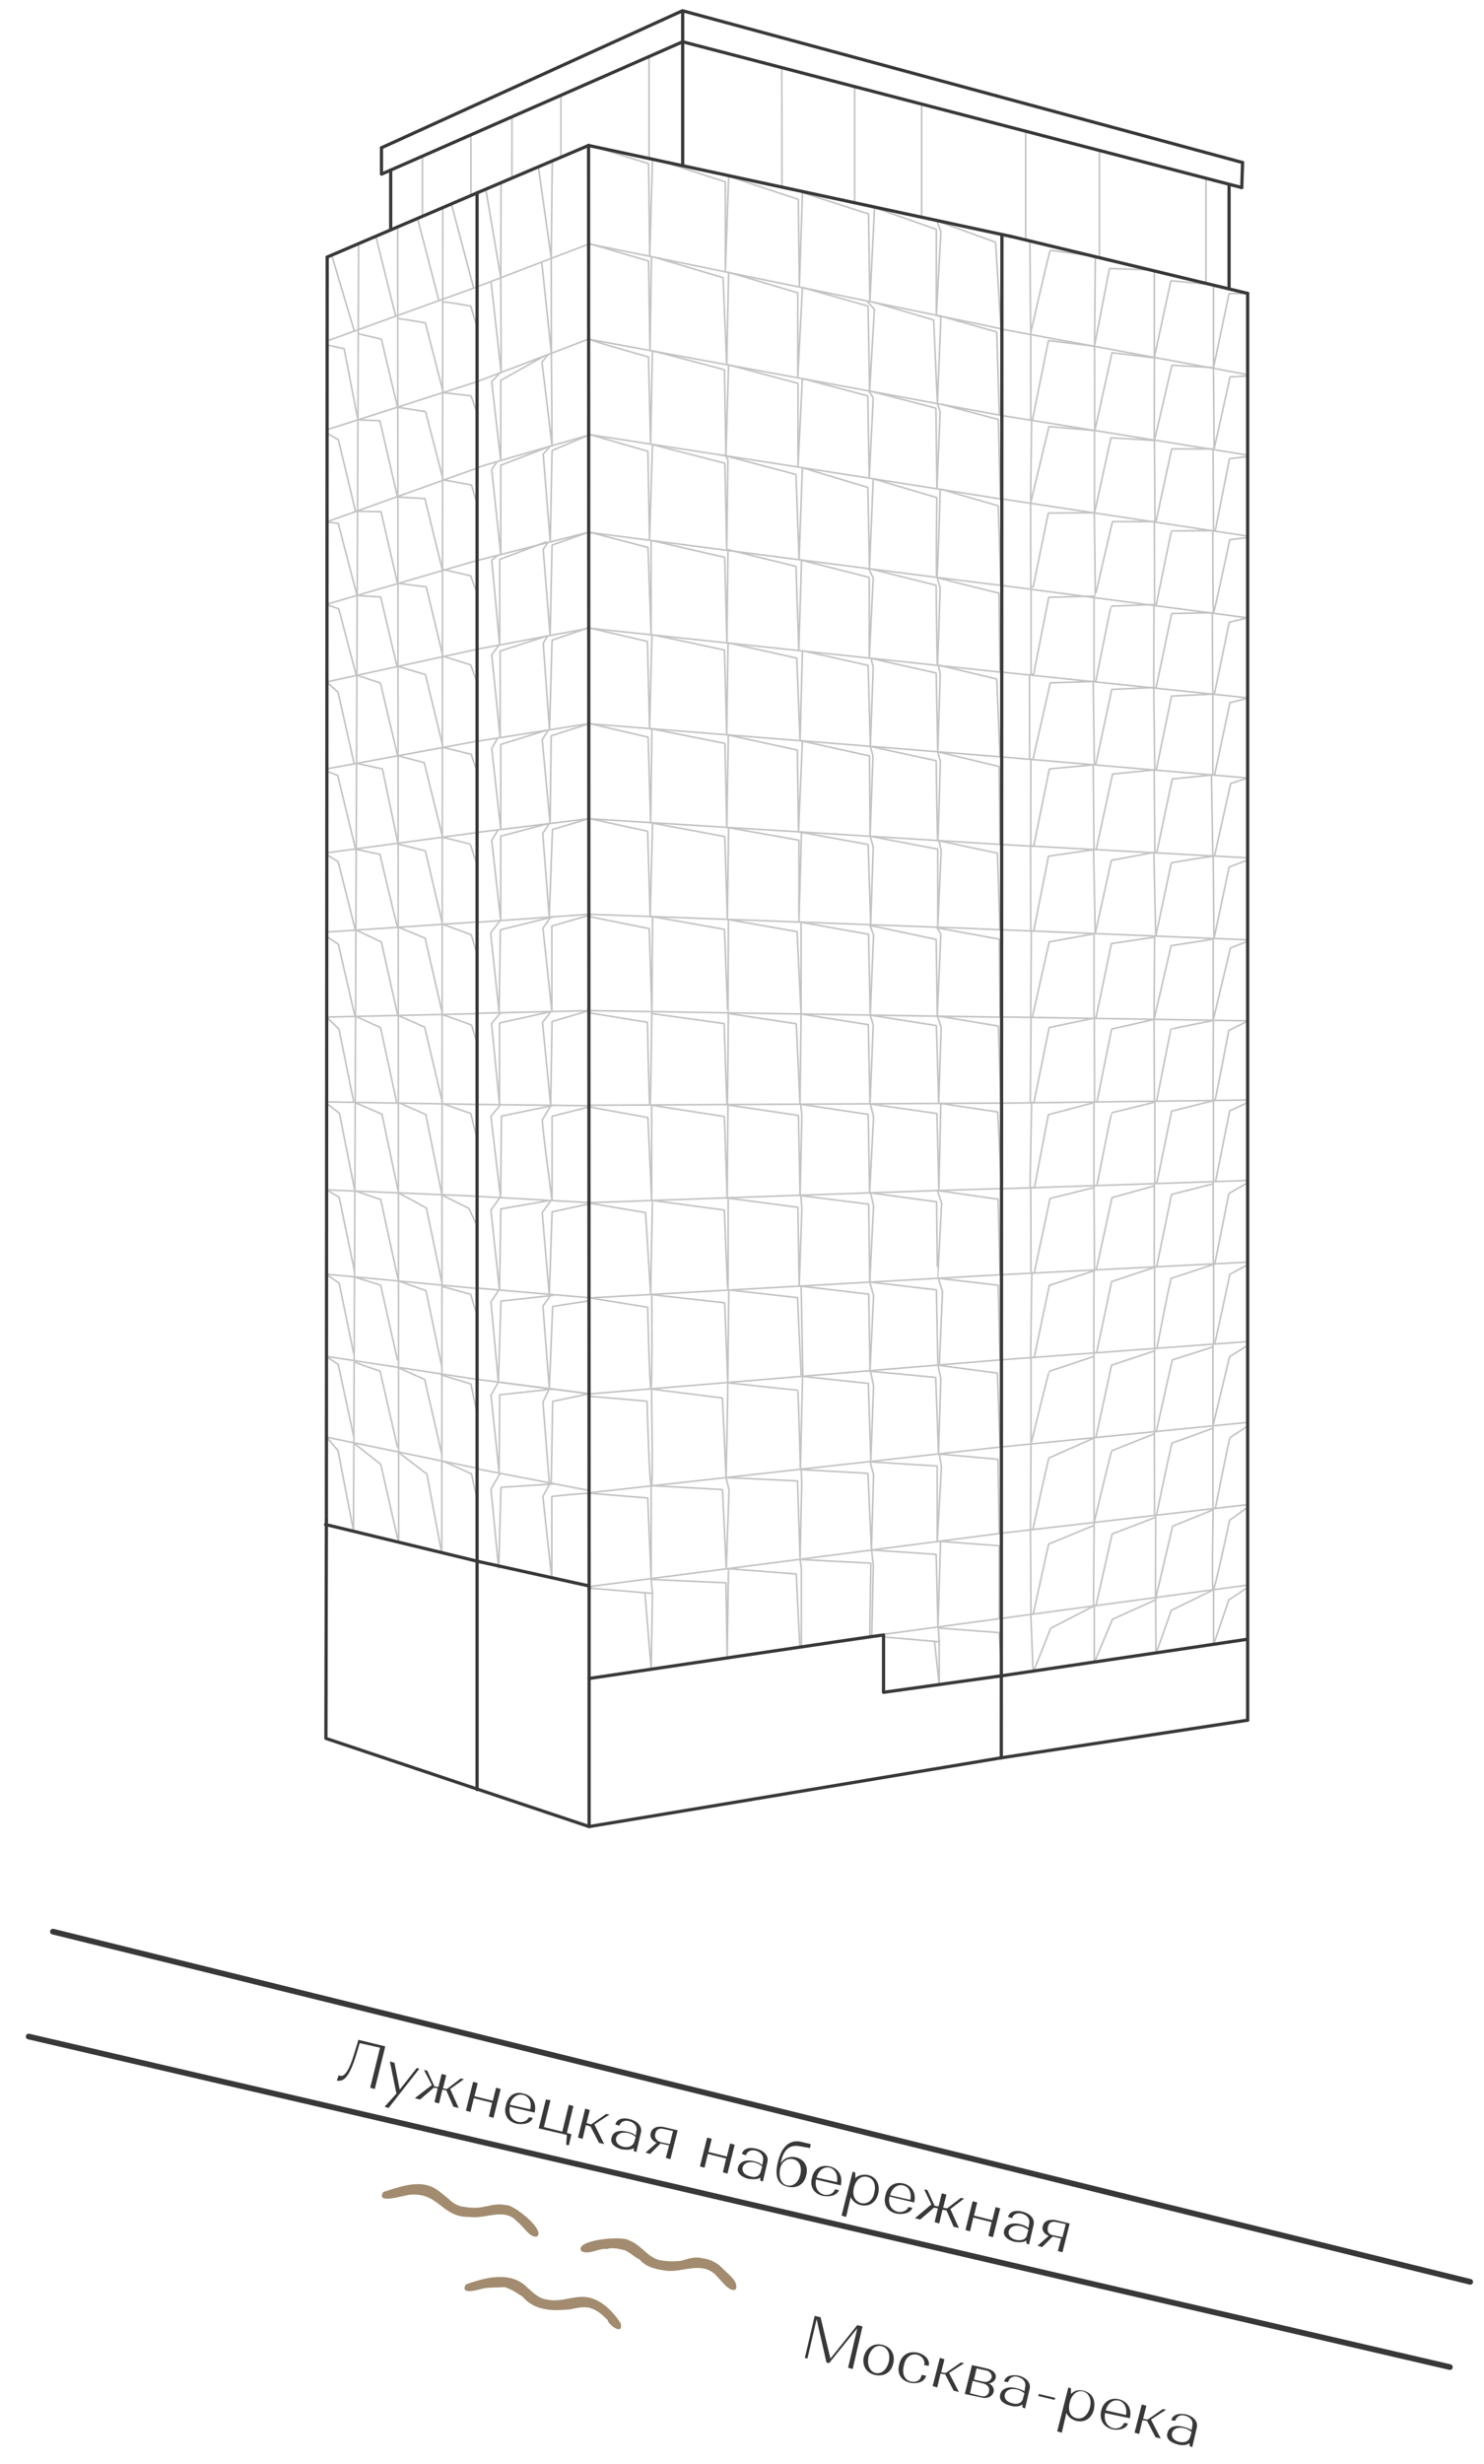 <?xml version="1.0" encoding="UTF-8"?><svg id="_Слой_1" xmlns="http://www.w3.org/2000/svg" width="77.993mm" height="129.442mm" viewBox="0 0 221.083 366.921"><defs><style>.cls-1{stroke:#c3c3c3;stroke-linecap:square;stroke-linejoin:bevel;stroke-width:.24px;}.cls-1,.cls-2,.cls-3{fill:none;}.cls-2{stroke-width:.85px;}.cls-2,.cls-3{stroke:#393838;stroke-linecap:round;stroke-linejoin:round;}.cls-4{fill:#a28b6e;}.cls-3{stroke-width:.48px;}.cls-5{fill:#393838;}</style></defs><line class="cls-1" x1="49.394" y1="37.92" x2="52.784" y2="49.31"/><polyline class="cls-1" points="48.734 51.37 51.264 51.92 53.324 62.52"/><polyline class="cls-1" points="53.444 49.71 56.814 50.5 59.184 60.45"/><path class="cls-1" d="M59.394,47.46c.12-.04,3.97.61,3.97.61l2.68,10.4"/><path class="cls-1" d="M66.164,44.99c.36-.07,3.98.59,3.98.59l.94,3.24"/><line class="cls-1" x1="56.024" y1="35.31" x2="58.934" y2="47.03"/><line class="cls-1" x1="62.184" y1="32.44" x2="65.354" y2="44.64"/><polyline class="cls-1" points="48.644 64.48 50.404 65.46 52.974 76.18"/><polyline class="cls-1" points="53.324 62.52 56.594 62.65 59.184 73.87"/><polyline class="cls-1" points="59.204 60.64 63.394 61.29 66.044 71.5"/><polyline class="cls-1" points="66.034 58.47 70.174 58.94 70.954 61.15"/><polyline class="cls-1" points="48.624 77.73 50.384 77.92 53.184 88.64"/><polyline class="cls-1" points="53.104 76.13 56.764 76.19 59.204 86.79"/><polyline class="cls-1" points="59.314 74.01 63.294 74.24 65.894 84.83"/><polyline class="cls-1" points="48.794 90.09 50.464 90.66 53.074 100.56"/><polyline class="cls-1" points="53.284 88.68 56.714 88.9 59.154 99.26"/><polyline class="cls-1" points="59.324 86.86 63.504 87.39 66.014 97.84"/><polyline class="cls-1" points="66.054 84.81 70.124 85.74 70.934 87.97"/><polyline class="cls-1" points="48.734 101.62 50.354 103.06 52.744 113.66"/><polyline class="cls-1" points="53.184 100.56 56.674 101.7 59.214 112.42"/><polyline class="cls-1" points="59.314 99.24 63.384 100.46 66.014 111.3"/><polyline class="cls-1" points="66.134 97.75 70.124 99.01 71.074 101.61"/><polyline class="cls-1" points="48.624 114.8 50.304 115.46 53.034 126.69"/><polyline class="cls-1" points="53.144 113.67 56.974 114.5 59.294 125.61"/><polyline class="cls-1" points="59.374 112.56 63.194 113.56 65.934 124.65"/><polyline class="cls-1" points="66.014 111.3 70.194 112.32 70.934 114.5"/><polyline class="cls-1" points="48.624 127.22 50.384 128.32 52.924 138.45"/><path class="cls-1" d="M53.034,126.47l3.57.75s2.53,10.81,2.61,10.74"/><polyline class="cls-1" points="59.314 125.69 63.364 126.69 65.934 137.63"/><path class="cls-1" d="M66.004,124.71c.3.02,3.95.97,4.02.97s.91,2.71.91,2.71"/><polyline class="cls-1" points="48.624 139.43 50.404 140.6 52.854 151.23"/><polyline class="cls-1" points="53.064 138.5 56.814 140.27 59.254 151.19"/><polyline class="cls-1" points="59.324 138.05 63.334 139.71 65.934 151.05"/><polyline class="cls-1" points="65.994 137.64 70.214 139.2 71.074 142.14"/><polyline class="cls-1" points="48.624 151.45 50.494 153.23 52.694 164.08"/><polyline class="cls-1" points="52.904 151.3 56.694 153.02 59.084 164.08"/><polyline class="cls-1" points="59.364 151.23 63.264 152.95 65.934 164.27"/><path class="cls-1" d="M66.024,151.14c.16,0,4.23,1.5,4.23,1.5l.82,2.69"/><polyline class="cls-1" points="48.624 164.27 50.564 165.77 52.864 177.36"/><polyline class="cls-1" points="53.114 164.27 56.904 165.91 59.394 177.71"/><polyline class="cls-1" points="59.574 164.27 63.434 165.96 65.844 177.95"/><path class="cls-1" d="M66.034,164.37c.4.14,4.11,1.44,4.11,1.44l.73,3.02"/><polyline class="cls-1" points="48.664 177.18 50.524 178.28 52.784 189.15"/><polyline class="cls-1" points="52.974 177.36 56.714 178.62 59.334 190.63"/><path class="cls-1" d="M59.394,177.71c.21-.02,4.13,2.18,4.13,2.18l2.38,11.45"/><polyline class="cls-1" points="65.844 177.95 69.864 179.94 70.864 182.12"/><polyline class="cls-1" points="48.614 189.74 50.524 191.08 52.674 201.47"/><polyline class="cls-1" points="52.894 190.18 56.714 191.38 59.204 202.47"/><path class="cls-1" d="M59.394,190.76c.14.05,4.06,1.42,4.06,1.42l2.36,11.3"/><polyline class="cls-1" points="65.884 191.56 70.124 192.74 70.914 195.4"/><polyline class="cls-1" points="48.584 201.97 50.384 203.17 52.674 213.81"/><path class="cls-1" d="M52.914,202.81c.14.19,3.71,1.36,3.71,1.36l2.58,11.27"/><polyline class="cls-1" points="59.394 203.69 63.264 205.41 65.814 216.52"/><polyline class="cls-1" points="65.764 204.75 70.164 206.09 71.074 210.55"/><path class="cls-1" d="M65.984,217.6c.17,0,4.26,1.87,4.26,1.87l.73,3.36"/><polyline class="cls-1" points="66.074 71.46 70.234 72.21 70.934 74.6"/><polyline class="cls-1" points="53.424 36.31 52.664 227.99 50.354 215.99 48.644 214"/><polyline class="cls-1" points="59.244 33.64 59.394 229.77 56.724 218.05 52.784 214.94"/><polyline class="cls-1" points="65.964 30.91 65.814 231.32 63.594 219.5 59.544 216.4"/><polyline class="cls-1" points="72.394 28.29 74.604 41.35 74.644 27.17"/><polyline class="cls-1" points="73.164 42.02 74.664 55.46 74.604 41.46"/><polyline class="cls-1" points="73.254 56.88 74.604 68.65 74.604 56.64 80.894 53.12"/><line class="cls-1" x1="73.274" y1="56.81" x2="74.514" y2="55.51"/><polyline class="cls-1" points="73.964 68.85 73.254 69.94 74.604 82.57 74.604 69.28 81.644 66.57"/><polyline class="cls-1" points="81.974 66.47 80.924 67.62 81.974 80.7 82.244 67.08 87.764 64.77"/><polyline class="cls-1" points="81.344 80.7 74.444 83.3 74.444 96.04 73.254 83.41 74.114 82.74"/><polyline class="cls-1" points="81.644 80.78 80.924 81.79 81.954 94.63 82.244 81.16 87.654 79.26"/><polyline class="cls-1" points="74.334 96.08 73.254 97.5 74.514 109.84 74.514 96.94 81.344 94.75"/><polyline class="cls-1" points="81.574 94.73 80.924 95.78 81.864 108.68 82.244 95.32 87.484 93.54"/><polyline class="cls-1" points="74.134 109.9 73.254 111.47 74.604 123.52 74.604 110.85 81.344 108.76"/><polyline class="cls-1" points="81.654 108.76 80.774 110.16 81.954 122.62 82.114 109.57 87.764 107.76"/><polyline class="cls-1" points="74.114 123.71 73.254 125.12 74.594 137.08 74.594 124.51 81.644 122.65"/><polyline class="cls-1" points="81.824 122.65 80.854 124.09 81.824 136.56 82.304 123.52 87.654 121.92"/><polyline class="cls-1" points="74.464 137.13 73.094 138.93 74.354 150.69 74.544 138.45 82.244 136.56"/><polyline class="cls-1" points="87.704 136.31 82.214 137.89 82.214 150.63 80.884 138.21 82.054 136.55"/><polyline class="cls-1" points="74.574 150.81 73.234 152.42 74.414 164.49 74.414 152.33 81.834 150.69"/><polyline class="cls-1" points="82.034 150.69 80.814 152.25 82.034 164.58 82.244 152.11 87.764 150.49"/><polyline class="cls-1" points="74.574 164.49 73.134 166.24 74.574 178.34 74.704 166.19 82.244 164.65"/><path class="cls-1" d="M87.704,164.83c-.07.05-5.46,1.38-5.46,1.38v12.56s-1.61-11.84-1.43-12.08,1.25-2.05,1.25-2.05"/><polyline class="cls-1" points="74.454 178.33 73.134 180.22 74.414 192.1 74.614 180.01 81.834 178.77"/><polyline class="cls-1" points="82.024 178.83 80.774 180.56 81.834 192.9 82.244 180.46 87.634 179.29"/><polyline class="cls-1" points="74.244 192.19 73.144 193.88 74.244 205.81 74.634 193.74 82.334 192.9"/><polyline class="cls-1" points="82.114 192.76 80.884 194.49 81.834 206.78 82.334 194.54 87.634 193.72"/><path class="cls-1" d="M74.354,219.36c0-.23-1.21-11.61-1.21-11.61l1.1-1.94,7.31.94.78.1-7.89.84-.09,11.68v-.01Z"/><polyline class="cls-1" points="81.834 220.81 80.884 208.8 81.834 206.78 87.764 207.54 82.334 208.68 82.124 220.86"/><polyline class="cls-1" points="74.504 219.39 73.144 221.75 74.294 233.6 74.634 221.47 82.654 220.96"/><path class="cls-1" d="M87.634,222.37c-.81-.03-5.43.46-5.43.46v12.3l-1.33-12.3,1.08-1.97"/><polyline class="cls-1" points="80.204 24.84 82.124 38.47 82.274 24.02"/><polyline class="cls-1" points="80.714 39.09 82.144 52.63 82.124 38.47"/><polyline class="cls-1" points="82.144 52.63 82.244 66.39 80.744 53.94 81.584 52.87"/><polyline class="cls-1" points="87.924 21.66 96.624 24.37 96.794 38.16 97.204 23.82"/><polyline class="cls-1" points="97.524 23.68 108.064 27.08 108.064 40.34 108.554 26.38"/><polyline class="cls-1" points="108.724 26.31 118.934 29.69 119.084 42.73 119.554 28.56"/><polyline class="cls-1" points="119.554 28.68 129.394 31.86 129.594 44.9 130.284 30.98"/><polyline class="cls-1" points="129.954 30.8 139.494 34.15 139.494 46.94 140.174 34.51 139.634 33.02"/><polyline class="cls-1" points="139.604 32.9 148.314 36.07 149.134 49"/><polyline class="cls-1" points="87.924 36.31 96.624 38.87 96.834 52.2 97.054 38.26"/><polyline class="cls-1" points="97.524 38.31 107.724 41.35 108.264 54.31 108.554 40.57"/><polyline class="cls-1" points="108.874 40.64 118.854 43.6 118.854 56.19 119.544 42.83"/><polyline class="cls-1" points="119.794 42.88 129.324 45.58 129.554 58.24 130.264 46.06 129.214 44.88"/><polyline class="cls-1" points="130.024 44.98 139.094 47.65 139.654 60.05 140.174 47.2 139.494 46.94"/><polyline class="cls-1" points="140.174 47.08 148.494 49.43 148.874 61.68"/><path class="cls-1" d="M87.964,50.56c.26.25,8.65,2.59,8.65,2.59l.31,12.97.27-13.75"/><path class="cls-1" d="M97.394,52.3c.35.04,10.54,2.76,10.54,2.76l.21,12.8.4-13.5"/><polyline class="cls-1" points="108.874 54.42 118.884 57.08 118.884 69.48 119.534 56.39"/><path class="cls-1" d="M119.764,56.43c.15.03,9.52,2.52,9.52,2.52l.21,12.24.6-11.92-.65-1.04"/><path class="cls-1" d="M129.754,58.28c.08,0,9.68,2.5,9.68,2.5l.15,12.01.48-11.48-.42-1.26"/><polyline class="cls-1" points="140.344 60.23 148.734 62.46 149.024 74.3"/><polyline class="cls-1" points="87.924 64.72 96.524 67.2 96.764 80.45 97.204 66.23"/><path class="cls-1" d="M97.294,66.23l10.7,2.75.27,12.96s.18-13.34.18-13.45-.44-.73-.44-.73"/><polyline class="cls-1" points="108.324 67.94 118.584 70.65 119.044 83.41 119.534 69.68"/><path class="cls-1" d="M119.764,69.72l9.53,2.86.24,12.08.56-13.36,9.47,2.79s-.14,11.87,0,11.89.51-13.1.51-13.1"/><polyline class="cls-1" points="140.344 72.9 148.714 75.32 149.104 87.16"/><path class="cls-1" d="M139.824,86.05c.2.13,9,2.27,9,2.27l.16,11.75"/><path class="cls-1" d="M129.664,84.71l9.8,2.44s.13,12.09.19,11.93.41-11.53.41-11.53l-.45-1.55"/><polyline class="cls-1" points="119.194 83.36 129.504 85.98 129.504 98 130.094 86.02 129.394 84.68"/><polyline class="cls-1" points="108.454 81.85 118.584 84.33 119.004 96.82 119.414 83.43"/><path class="cls-1" d="M97.094,80.49c.18.05,10.87,2.5,10.87,2.5l.33,12.74.16-13.77"/><path class="cls-1" d="M88.104,79.32l8.44,2.2s.46,13.05.46,13.01v-14.04"/><polyline class="cls-1" points="88.104 93.58 96.454 95.51 96.774 108.45 97.124 94.56"/><path class="cls-1" d="M97.344,94.56c.06-.03,10.59,2.24,10.59,2.24l.33,12.61.2-13.63"/><polyline class="cls-1" points="108.664 95.77 118.704 98 119.194 110.3 119.544 96.93"/><polyline class="cls-1" points="119.824 96.96 129.334 99.08 129.664 111.14 130.094 99.37 129.774 98.07"/><polyline class="cls-1" points="130.024 98.1 139.474 100.22 139.704 112.03 140.074 100.42 139.824 99.08"/><polyline class="cls-1" points="139.974 99.08 148.494 101.11 148.984 112.71"/><polyline class="cls-1" points="139.704 111.95 148.844 114.14 148.984 125.68"/><polyline class="cls-1" points="139.704 125.16 148.594 127.04 148.974 138.45"/><path class="cls-1" d="M129.844,111.19l9.63,2.09s.15,12.03.23,11.88.38-11.85.38-11.85l-.38-1.33"/><polyline class="cls-1" points="129.714 124.54 139.704 126.44 139.704 138.08 140.214 126.71 139.894 125.2"/><polyline class="cls-1" points="118.954 123.87 129.334 125.75 129.714 137.7 130.094 126.13 129.644 124.51"/><polyline class="cls-1" points="108.274 123.2 119.024 125.11 119.024 137.27 119.404 123.89"/><polyline class="cls-1" points="96.744 122.48 107.974 124.57 108.364 136.82 108.544 123.22"/><polyline class="cls-1" points="87.924 121.92 96.484 123.78 96.864 136.43 97.224 122.51"/><polyline class="cls-1" points="88.044 107.79 96.554 109.77 96.934 122.5 97.124 108.52"/><polyline class="cls-1" points="96.984 108.51 108.004 110.7 108.274 123.2 108.514 109.48"/><polyline class="cls-1" points="108.544 109.47 118.794 111.69 118.954 123.93 119.544 110.36"/><polyline class="cls-1" points="119.304 110.3 129.534 112.56 129.624 124.6 130.054 112.55 129.664 111.14"/><polyline class="cls-1" points="87.764 136.48 96.724 138.28 97.114 150.93 97.224 136.48"/><path class="cls-1" d="M96.864,136.43l11.07,1.96s.46,12.44.5,12.44.08-13.69.08-13.69"/><polyline class="cls-1" points="108.354 136.9 118.744 138.73 119.344 150.93 119.344 137.5"/><polyline class="cls-1" points="119.204 137.31 129.394 139.12 129.644 151.16 130.144 139.23 129.634 137.83"/><path class="cls-1" d="M129.624,137.8l9.85,2.09.16,11.45s.53-12.2.53-12.24-.56-.92-.56-.92"/><polyline class="cls-1" points="139.844 138.21 148.874 139.85 148.984 151.3"/><path class="cls-1" d="M87.914,150.84l8.54,1.39s.23,12.29.37,12.33.28-13.63.28-13.63"/><path class="cls-1" d="M97.114,150.93l10.77,1.49s.36,12.07.45,12.04.17-13.41.17-13.41"/><polyline class="cls-1" points="108.554 150.92 118.634 152.45 119.184 164.46 119.344 151"/><polyline class="cls-1" points="119.344 151 129.354 152.58 129.614 164.46 130.094 152.61 129.644 151.16"/><polyline class="cls-1" points="129.644 151.16 139.504 152.72 139.844 164.27 140.214 152.95 139.674 151.36"/><polyline class="cls-1" points="139.764 151.3 148.734 152.79 149.104 164.13"/><polyline class="cls-1" points="87.854 164.84 96.524 166.41 97.084 178.75 97.084 164.59"/><polyline class="cls-1" points="96.754 164.53 107.914 166.26 108.334 178.32 108.454 164.47"/><polyline class="cls-1" points="108.064 164.48 118.954 166.1 119.194 178.04 119.464 166.1 119.284 164.43"/><polyline class="cls-1" points="119.184 164.42 129.344 165.94 129.554 177.61 130.144 166.3 129.654 164.36"/><polyline class="cls-1" points="129.694 164.4 139.584 165.81 139.874 177.27 140.164 164.32"/><polyline class="cls-1" points="139.844 164.27 148.644 165.58 149.214 177.14"/><polyline class="cls-1" points="87.764 179.15 96.174 180.57 96.934 192.72 97.194 178.75"/><path class="cls-1" d="M97.144,178.75l10.77,1.44s.45,11.88.52,11.91.05-13.77.05-13.77"/><polyline class="cls-1" points="108.044 178.36 118.864 179.77 119.064 191.49 119.464 179.98 119.304 178.03"/><polyline class="cls-1" points="119.074 178.01 129.414 179.31 129.574 190.91 130.144 179.54 129.704 177.65"/><path class="cls-1" d="M129.554,177.61l9.98,1.35s.11,11.39.14,11.38.61-11.18.61-11.18l-.63-1.89"/><polyline class="cls-1" points="139.654 177.28 148.704 178.57 148.974 189.83"/><polyline class="cls-1" points="139.734 190.34 148.714 191.38 148.974 202.5"/><polyline class="cls-1" points="139.724 203.29 148.604 204.47 148.974 215.46"/><polyline class="cls-1" points="139.844 216.51 148.684 217.3 148.854 228.34"/><polyline class="cls-1" points="139.624 229.49 148.854 230.18 148.854 240.99"/><polyline class="cls-1" points="139.784 242.42 148.854 243.11 149.104 247.28"/><polyline class="cls-1" points="131.624 243.75 139.924 244.48 139.784 242.46"/><polyline class="cls-1" points="129.884 230.81 139.474 231.46 139.734 242.34 140.124 229.49"/><polyline class="cls-1" points="129.854 230.84 130.104 233.15 129.874 243.48 129.564 243.48 129.744 232.77 119.214 232.22"/><polyline class="cls-1" points="108.524 233.59 118.624 234.38 119.164 245.34 119.384 245.34 119.384 233.6 119.214 232.26"/><polyline class="cls-1" points="108.524 233.64 108.334 246.81 108.154 235.68 107.874 235.68 97.024 235.19"/><polyline class="cls-1" points="96.994 235.02 97.204 237.27 87.844 236.48"/><path class="cls-1" d="M87.634,193.23l8.86,1.43s.28,12.16.49,12.19.12-14.04.12-14.04"/><polyline class="cls-1" points="96.934 192.77 107.964 194 108.424 205.94 108.574 192.17"/><polyline class="cls-1" points="108.484 192.07 118.814 193.23 119.364 204.92 119.604 204.94 119.354 191.54"/><polyline class="cls-1" points="119.064 191.49 129.424 192.71 129.614 204.1 130.144 192.9 129.574 190.91"/><polyline class="cls-1" points="129.574 190.91 139.504 192.07 139.724 203.29"/><polyline class="cls-1" points="139.944 203.24 140.414 192.3 139.804 190.36"/><path class="cls-1" d="M87.634,207.9l8.76.75s.35,12.64.64,12.61.05-11.89.05-11.89v-2.31"/><polyline class="cls-1" points="96.844 206.82 107.624 208.17 108.174 220.08 108.404 208.35 108.424 206.07"/><path class="cls-1" d="M108.444,205.91s10.3,1.12,10.4,1.1.4,11.78.4,11.78l.32-13.86"/><path class="cls-1" d="M119.504,204.95l9.86,1.05.37,11.5.41-11.08-.44-2.19"/><polyline class="cls-1" points="129.154 204.14 139.404 205.11 139.814 216.47 140.164 205.25 139.724 203.29"/><path class="cls-1" d="M87.844,222.36l8.65.7.52,12.13v-13.97l10.62.59.57,11.77s.39-11.51.41-11.63-.44-1.89-.44-1.89"/><polyline class="cls-1" points="108.164 220.02 118.814 220.52 119.194 232.18 119.444 220.86 119.364 218.81"/><polyline class="cls-1" points="119.364 218.84 129.304 219.39 129.824 230.81 130.144 219.6 129.614 217.63"/><polyline class="cls-1" points="129.624 217.68 139.624 218.3 139.624 229.59 140.254 218.47 139.944 216.51"/><path class="cls-1" d="M153.434,35.88s.1,13.72.12,13.68,2.78-12.27,2.92-12.29,6.53.92,6.53.92"/><path class="cls-1" d="M171.454,40.22c-.16-.05-6.17-.24-6.17-.24l-2.23,11.55.13-13.4"/><polyline class="cls-1" points="171.974 40.34 171.974 53.22 174.434 41.8 180.514 42.4"/><polyline class="cls-1" points="180.784 42.46 180.784 54.76 183.104 43.72 185.874 43.69"/><polyline class="cls-1" points="153.554 49.26 153.564 62.48 153.814 62.52 156.194 50.71 162.794 51.52"/><polyline class="cls-1" points="163.064 51.52 163.084 64.23 165.664 52.52 171.974 53.28"/><polyline class="cls-1" points="171.984 52.98 171.964 65.69 174.584 54.39 180.644 54.73"/><polyline class="cls-1" points="180.774 54.81 180.884 66.85 183.254 56.12 186.014 55.98"/><polyline class="cls-1" points="153.684 62.58 153.534 74.95 156.264 63.52 163.064 64.1"/><polyline class="cls-1" points="163.054 64.18 163.054 76.42 165.504 65.19 171.984 65.58"/><polyline class="cls-1" points="171.984 65.58 172.064 77.66 172.214 77.69 174.554 66.85 180.604 66.85"/><polyline class="cls-1" points="180.724 66.86 180.784 79.03 181.044 79.03 183.164 68.31 185.874 67.98"/><polyline class="cls-1" points="153.534 74.95 153.554 87.37 153.924 87.37 156.174 76.4 162.874 76.35"/><path class="cls-1" d="M163.024,76.42s.18,12.41.14,12.4,2.57-11.15,2.57-11.15h6.16"/><path class="cls-1" d="M171.974,77.65l.04,12.41h.24s2.23-11.07,2.29-11.02,6.06-.03,6.06-.03"/><path class="cls-1" d="M180.674,79.1s.02,12.32.11,12.25,2.43-10.98,2.43-10.98l2.67-.33"/><polyline class="cls-1" points="153.604 87.48 153.604 100.43 153.984 100.43 156.244 88.94 162.864 88.77"/><path class="cls-1" d="M162.984,88.81v12.68l.26-.03s2.23-11.2,2.28-11.2,6.27-.24,6.27-.24"/><polyline class="cls-1" points="171.914 90.11 171.884 102.39 172.224 102.43 174.554 91.36 180.474 91.24"/><polyline class="cls-1" points="180.604 91.26 180.674 103.34 180.914 103.37 183.134 92.64 185.874 92"/><polyline class="cls-1" points="153.374 100.52 153.394 113.07 153.884 113.11 156.464 101.68 162.864 101.48"/><polyline class="cls-1" points="162.864 101.48 163.034 113.8 163.254 113.8 165.624 102.66 171.734 102.38"/><polyline class="cls-1" points="171.884 102.48 172.034 114.61 172.264 114.63 174.534 103.65 180.474 103.37"/><polyline class="cls-1" points="180.684 103.45 180.684 115.39 180.944 115.41 183.234 104.63 185.994 103.93"/><polyline class="cls-1" points="153.574 113.14 153.564 125.94 154.004 125.97 156.334 114.5 162.734 113.9"/><polyline class="cls-1" points="162.864 113.88 162.984 126.51 163.314 126.51 165.744 115.26 171.844 114.65"/><polyline class="cls-1" points="171.944 114.7 172.054 126.93 172.334 126.95 174.644 115.99 180.574 115.4"/><polyline class="cls-1" points="180.474 115.41 180.684 127.43 180.944 127.43 183.334 116.68 185.874 115.85"/><polyline class="cls-1" points="185.874 128.06 183.114 129.11 180.854 139.78 180.734 127.54"/><path class="cls-1" d="M180.574,127.54c-.14-.05-6.09.88-6.09.98s-2.31,10.9-2.31,10.9l-.27-12.44"/><path class="cls-1" d="M171.704,126.97c-.09,0-6.14,1.14-6.14,1.14l-2.4,10.94-.25-12.54"/><path class="cls-1" d="M162.764,126.53c-.12.04-6.56.96-6.56.96l-2.2,11.11-.45.03-.03-12.62"/><polyline class="cls-1" points="153.644 138.69 153.554 151.5 153.804 151.45 156.314 140.25 162.924 139.06"/><polyline class="cls-1" points="162.984 139.17 162.984 151.73 163.294 151.5 165.574 140.51 171.914 139.56"/><polyline class="cls-1" points="172.014 139.38 171.924 151.84 174.464 140.82 180.714 139.85"/><polyline class="cls-1" points="180.744 139.78 180.734 151.93 183.304 141.15 185.794 140.2"/><path class="cls-1" d="M185.874,152.01c-.05.09-2.81,1.43-2.81,1.43,0,0-1.97,10.38-2.07,10.4s-.29,0-.29,0l.06-11.83"/><path class="cls-1" d="M180.544,152.01c-.16.01-6.07,1.2-6.1,1.24s-2.14,10.72-2.14,10.72h-.32l-.06-12.24"/><path class="cls-1" d="M171.754,151.84c-.08.01-6.15,1.4-6.15,1.4l-2.18,10.84h-.36l-.04-12.5"/><path class="cls-1" d="M162.814,151.65c-.08,0-6.51,1.36-6.51,1.36l-2.28,11.2-.53-.02.11-12.73"/><path class="cls-1" d="M162.814,164.23l-6.63,1.75-2.08,10.86-.65.02.23-12.55"/><path class="cls-1" d="M162.974,164.3v12.24l.44-.02s2.13-10.82,2.2-10.82,6.35-1.57,6.35-1.57"/><polyline class="cls-1" points="172.044 163.98 172.044 176.16 172.344 176.16 174.544 165.46 180.774 163.89"/><polyline class="cls-1" points="180.774 163.84 180.774 175.96 181.084 175.96 183.194 165.42 185.964 164.13"/><path class="cls-1" d="M185.884,176.14c-.09.01-2.81,1.58-2.81,1.58l-2.1,10.49h-.22l-.02-12.2"/><polyline class="cls-1" points="171.964 176.36 171.964 188.65 172.314 188.63 174.534 177.86 180.684 176.29"/><polyline class="cls-1" points="162.974 176.7 163.054 189.08 163.324 189.08 165.664 178.34 171.904 176.6"/><polyline class="cls-1" points="153.564 177.03 153.594 189.59 154.074 189.57 156.434 178.46 162.874 176.86"/><polyline class="cls-1" points="153.714 189.67 153.544 202.16 154.084 202.1 156.324 191.4 162.944 189.24"/><polyline class="cls-1" points="162.974 189.25 162.954 201.47 163.374 201.42 165.604 190.84 171.944 188.73"/><path class="cls-1" d="M172.004,188.67v12.1h.36s1.98-10.45,2.15-10.45,6.23-2.03,6.23-2.03"/><path class="cls-1" d="M180.804,188.17v11.95s.1.02.15,0,2.27-10.37,2.27-10.37l2.74-1.46"/><path class="cls-1" d="M153.594,202.25v12.76s2.65-10.81,2.71-10.81,6.62-2.21,6.62-2.21"/><polyline class="cls-1" points="162.974 201.54 162.974 214.03 163.274 214.01 165.594 203.29 171.944 201.18"/><polyline class="cls-1" points="172.004 200.85 172.004 213.17 172.264 213.14 174.644 202.5 180.634 200.59"/><polyline class="cls-1" points="180.704 200.25 180.704 212.31 183.184 202.01 185.954 200.3"/><path class="cls-1" d="M153.594,215.02l-.08,12.79.35-.04s2.32-10.6,2.41-10.66,6.69-2.97,6.69-2.97"/><path class="cls-1" d="M162.974,214.13l.02,12.58s2.53-10.65,2.65-10.69,6.27-2.49,6.27-2.49"/><path class="cls-1" d="M171.974,213.23l.03,12.4.29-.04s2.23-10.71,2.31-10.71,6.03-2.18,6.03-2.18"/><path class="cls-1" d="M180.704,212.43v12.21l.35-.03s2.1-10.5,2.17-10.53,2.72-1.78,2.72-1.78"/><polyline class="cls-1" points="153.514 227.92 153.594 240.34 153.934 240.33 156.224 229.93 162.904 227.17"/><polyline class="cls-1" points="163.004 226.83 162.904 239.09 163.284 239.05 165.684 228.42 171.984 226"/><polyline class="cls-1" points="172.174 225.73 172.144 238.15 174.694 227.26 180.704 224.83"/><path class="cls-1" d="M180.734,224.76s-.23,12.05,0,12.05,2.45-10.44,2.45-10.44l2.69-1.92"/><polyline class="cls-1" points="153.564 240.49 153.914 249.04 156.534 242.46 163.014 239.12"/><polyline class="cls-1" points="163.014 239.12 163.024 247.59 165.734 241.12 172.124 238.24"/><polyline class="cls-1" points="172.164 238.18 172.214 246.26 174.494 239.8 180.494 236.86"/><polyline class="cls-1" points="180.794 236.92 180.794 244.91 183.064 238.24 185.684 236.5"/><line class="cls-1" x1="62.934" y1="23.58" x2="62.934" y2="32.24"/><line class="cls-1" x1="70.154" y1="20.34" x2="70.154" y2="28.82"/><line class="cls-1" x1="76.274" y1="17.6" x2="76.264" y2="26.46"/><line class="cls-1" x1="83.564" y1="14.34" x2="83.564" y2="23.41"/><line class="cls-1" x1="96.694" y1="8.46" x2="96.694" y2="23.58"/><line class="cls-1" x1="116.464" y1="10.08" x2="116.494" y2="27.77"/><line class="cls-1" x1="137.304" y1="15.54" x2="137.304" y2="32.34"/><line class="cls-1" x1="152.804" y1="19.61" x2="152.804" y2="35.73"/><line class="cls-1" x1="163.784" y1="22.48" x2="163.784" y2="38.31"/><line class="cls-1" x1="179.664" y1="26.65" x2="179.664" y2="42.19"/><line class="cls-1" x1="127.324" y1="12.93" x2="127.324" y2="30.11"/><polyline class="cls-1" points="97.204 237.27 97.014 248.55 96.084 237.25"/><polyline class="cls-1" points="139.234 244.48 139.924 250.89 139.914 244.34"/><line class="cls-1" x1="48.834" y1="50.73" x2="70.854" y2="42.79"/><line class="cls-1" x1="48.644" y1="64.01" x2="70.934" y2="56.88"/><line class="cls-1" x1="48.624" y1="77.73" x2="71.364" y2="69.6"/><line class="cls-1" x1="48.624" y1="89.99" x2="71.134" y2="83.44"/><line class="cls-1" x1="48.674" y1="101.54" x2="71.294" y2="96.63"/><line class="cls-1" x1="48.624" y1="114.5" x2="71.164" y2="110.35"/><line class="cls-1" x1="48.594" y1="127" x2="71.224" y2="123.95"/><path class="cls-1" d="M48.544,138.79c.28,0,22.33-1.49,22.33-1.49"/><line class="cls-1" x1="48.624" y1="151.45" x2="71.104" y2="150.94"/><line class="cls-1" x1="48.624" y1="164.08" x2="71.074" y2="164.46"/><line class="cls-1" x1="48.664" y1="177.18" x2="70.994" y2="178.12"/><line class="cls-1" x1="48.614" y1="189.74" x2="71.064" y2="191.86"/><line class="cls-1" x1="48.584" y1="201.97" x2="71.044" y2="205.4"/><line class="cls-1" x1="48.644" y1="214" x2="70.964" y2="218.61"/><line class="cls-1" x1="70.934" y1="56.88" x2="87.654" y2="50.5"/><line class="cls-1" x1="71.294" y1="83.41" x2="87.654" y2="79.26"/><line class="cls-1" x1="71.294" y1="96.63" x2="87.764" y2="93.54"/><line class="cls-1" x1="71.294" y1="110.35" x2="87.654" y2="107.76"/><line class="cls-1" x1="71.074" y1="123.95" x2="87.654" y2="121.92"/><line class="cls-1" x1="71.074" y1="137.33" x2="87.764" y2="136.14"/><line class="cls-1" x1="71.074" y1="150.89" x2="87.764" y2="150.49"/><line class="cls-1" x1="71.194" y1="164.46" x2="87.764" y2="164.65"/><line class="cls-1" x1="71.194" y1="178.15" x2="87.764" y2="179.08"/><line class="cls-1" x1="71.194" y1="191.82" x2="87.634" y2="193.23"/><line class="cls-1" x1="71.194" y1="205.41" x2="87.764" y2="207.54"/><path class="cls-1" d="M71.194,218.75c.09.02,16.57,3.2,16.57,3.2"/><path class="cls-1" d="M71.224,69.6c.09-.12,16.69-4.87,16.69-4.87"/><path class="cls-1" d="M149.264,49c-.44-.19-61.5-12.68-61.5-12.68l-16.47,6.3"/><line class="cls-1" x1="149.164" y1="61.86" x2="87.654" y2="50.5"/><path class="cls-1" d="M149.244,74.35c-.15-.14-61.33-9.62-61.33-9.62"/><path class="cls-1" d="M149.214,87.16c-1.12,0-61.56-7.9-61.56-7.9"/><line class="cls-1" x1="149.104" y1="100.09" x2="87.764" y2="93.54"/><line class="cls-1" x1="149.214" y1="112.71" x2="87.654" y2="107.76"/><line class="cls-1" x1="149.134" y1="125.75" x2="87.764" y2="121.92"/><path class="cls-1" d="M149.224,138.45c-.2-.05-61.46-2.31-61.46-2.31"/><line class="cls-1" x1="149.244" y1="151.47" x2="87.614" y2="150.49"/><line class="cls-1" x1="149.114" y1="164.26" x2="87.744" y2="164.58"/><path class="cls-1" d="M149.104,177.01c-.56-.1-61.34,2.08-61.34,2.08"/><line class="cls-1" x1="149.204" y1="189.81" x2="87.844" y2="193.27"/><line class="cls-1" x1="149.204" y1="202.48" x2="87.764" y2="207.57"/><line class="cls-1" x1="149.104" y1="215.46" x2="87.764" y2="222.29"/><line class="cls-1" x1="149.264" y1="228.3" x2="88.044" y2="236.22"/><line class="cls-1" x1="149.134" y1="49" x2="185.874" y2="55.79"/><line class="cls-1" x1="149.164" y1="61.86" x2="185.874" y2="67.77"/><line class="cls-1" x1="149.484" y1="74.33" x2="185.874" y2="79.83"/><line class="cls-1" x1="149.104" y1="87.16" x2="185.874" y2="92"/><line class="cls-1" x1="149.174" y1="100.08" x2="185.784" y2="103.9"/><line class="cls-1" x1="149.214" y1="112.71" x2="185.874" y2="115.85"/><line class="cls-1" x1="149.134" y1="125.75" x2="185.874" y2="127.74"/><line class="cls-1" x1="149.224" y1="138.45" x2="185.874" y2="139.95"/><line class="cls-1" x1="149.104" y1="151.43" x2="185.874" y2="152.01"/><line class="cls-1" x1="149.174" y1="164.27" x2="185.874" y2="163.8"/><line class="cls-1" x1="149.244" y1="177.01" x2="185.874" y2="175.78"/><line class="cls-1" x1="149.204" y1="189.81" x2="185.874" y2="187.94"/><path class="cls-1" d="M149.204,202.48c.08,0,36.67-2.71,36.67-2.71"/><line class="cls-1" x1="149.264" y1="215.45" x2="185.874" y2="211.8"/><line class="cls-1" x1="149.204" y1="228.3" x2="185.874" y2="224.05"/><line class="cls-1" x1="131.004" y1="243.45" x2="185.874" y2="236.03"/><line class="cls-1" x1="67.274" y1="30.47" x2="70.534" y2="42.77"/><polyline class="cls-3" points="48.624 226.32 48.554 258.86 87.764 271.99"/><line class="cls-3" x1="71.074" y1="232.72" x2="71.074" y2="266.48"/><line class="cls-3" x1="87.764" y1="236.17" x2="87.764" y2="271.72"/><line class="cls-3" x1="149.174" y1="261.75" x2="87.764" y2="271.99"/><line class="cls-3" x1="185.874" y1="256.15" x2="149.174" y2="261.75"/><polyline class="cls-3" points="184.994 27.93 101.704 6.22 56.834 25.93"/><line class="cls-3" x1="185.114" y1="24.18" x2="184.994" y2="27.93"/><polyline class="cls-3" points="56.834 22 101.674 1.6 184.964 24.16"/><line class="cls-3" x1="56.834" y1="25.81" x2="56.834" y2="22"/><line class="cls-3" x1="101.704" y1="1.63" x2="101.704" y2="6.16"/><line class="cls-3" x1="58.204" y1="25.32" x2="58.204" y2="34.23"/><line class="cls-3" x1="183.104" y1="27.61" x2="183.104" y2="42.74"/><line class="cls-3" x1="87.684" y1="21.66" x2="87.764" y2="236.69"/><line class="cls-3" x1="71.074" y1="28.71" x2="71.074" y2="232.83"/><line class="cls-3" x1="48.744" y1="38.28" x2="71.204" y2="28.67"/><line class="cls-3" x1="185.874" y1="43.69" x2="150.474" y2="35.17"/><line class="cls-3" x1="185.874" y1="256.15" x2="185.874" y2="43.69"/><line class="cls-3" x1="101.704" y1="6.34" x2="101.704" y2="24.59"/><line class="cls-3" x1="87.684" y1="21.66" x2="150.574" y2="35.2"/><line class="cls-3" x1="71.104" y1="28.71" x2="87.684" y2="21.66"/><line class="cls-3" x1="48.504" y1="227.01" x2="71.194" y2="232.5"/><line class="cls-3" x1="87.764" y1="236.16" x2="71.194" y2="232.5"/><path class="cls-3" d="M131.624,243.47c-.28-.05-43.87,6.47-43.87,6.47"/><line class="cls-3" x1="149.134" y1="249.55" x2="185.684" y2="244.12"/><line class="cls-3" x1="149.264" y1="35.01" x2="149.174" y2="261.75"/><polyline class="cls-3" points="149.134 249.55 131.624 252 131.624 243.47"/><line class="cls-3" x1="48.624" y1="226.32" x2="48.744" y2="38.28"/><line class="cls-2" x1="4.271" y1="303.257" x2="216" y2="352.478"/><line class="cls-2" x1="219.027" y1="339.782" x2="7.885" y2="287.632"/><path class="cls-5" d="M50.465,309.019s.195.098.293.098c.586.098,1.27-.879,1.953-3.125l.684-2.246,4.004.977-1.563,6.348-.684-.195,1.465-5.957-3.027-.684-.586,1.953c-.879,2.735-1.66,3.906-2.832,3.614l.293-.781Z"/><path class="cls-5" d="M58.082,306.968l.684.195.781,4.004,2.539-3.223.391.098-4.59,5.86-.586-.195,1.758-1.953-.977-4.785Z"/><path class="cls-5" d="M64.333,310.484l-1.172-2.246.488.098,1.074,2.344.586.098.488-1.953.684.195-.488,1.953.586.098,2.051-1.563.488.098-2.051,1.465,1.27,2.832-.781-.195-1.074-2.442-.586-.098-.488,2.051-.684-.195.488-2.051-.586-.098-2.051,1.758-.781-.195,2.539-1.953Z"/><path class="cls-5" d="M69.411,314.293l1.074-4.297.684.195-.488,1.953,2.735.684.488-1.953.684.195-1.074,4.297-.684-.195.488-2.051-2.735-.684-.488,2.051-.684-.195Z"/><path class="cls-5" d="M78.005,311.754c1.27.293,1.953,1.367,1.66,2.735v.098l-3.711-.879c-.195,1.074.195,1.953,1.172,2.246.781.195,1.465-.195,1.66-.684l.586.098c-.195.684-1.172,1.074-2.344.879-1.367-.293-2.051-1.367-1.66-2.735.293-1.465,1.367-2.148,2.637-1.758ZM77.908,311.949c-.879-.195-1.66.391-1.953,1.465l3.027.684c.293-1.074-.195-1.953-1.074-2.148Z"/><path class="cls-5" d="M82.009,312.73l-.977,4.004,2.735.684.977-4.004.684.195-.977,4.004.684.195-.391,1.66-.391-.098.098-1.465-4.199-.977,1.074-4.297.684.098Z"/><path class="cls-5" d="M87.185,314l.684.195-.488,1.953.684.195,2.246-1.563.488.098-2.246,1.465,1.465,2.93-.781-.195-1.27-2.442-.684-.195-.488,2.051-.684-.195,1.074-4.297Z"/><path class="cls-5" d="M93.436,317.418c.488.098.977.293,1.27.586l.098-.586c.195-.781-.293-1.367-1.074-1.563-.684-.195-1.27.098-1.465.684l-.586-.195c.195-.781,1.074-1.074,2.148-.781,1.172.293,1.856,1.074,1.66,1.953l-.684,2.93-.293-.098c-.098,0-.098-.098-.098-.098v-.391c-.391.293-1.074.293-1.758.195-1.172-.293-1.758-.977-1.563-1.66.195-.977,1.074-1.27,2.344-.977ZM94.51,318.883l.195-.684c-.195-.195-.684-.488-1.172-.586-.879-.195-1.563.098-1.758.781-.098.586.293,1.074,1.074,1.27.781.195,1.465-.098,1.66-.781Z"/><path class="cls-5" d="M97.83,319.078c-.684-.293-1.074-.879-.879-1.465.195-.781.977-1.074,1.953-.879l2.051.488-1.074,4.297-.684-.195.488-1.855-1.27-.293-1.563,1.563-.684-.195,1.66-1.465ZM98.416,318.981l1.367.293.488-1.953-1.367-.293c-.684-.195-1.172.098-1.27.684-.195.586.195,1.074.781,1.27Z"/><path class="cls-5" d="M104.276,322.594l1.074-4.297.684.195-.488,1.953,2.735.684.488-1.953.684.195-1.074,4.297-.684-.195.488-2.051-2.735-.684-.488,2.051-.684-.195Z"/><path class="cls-5" d="M112.284,321.813c.488.098.977.293,1.27.586l.098-.586c.195-.781-.293-1.367-1.074-1.563-.684-.195-1.27.098-1.465.684l-.586-.195c.195-.781,1.074-1.074,2.148-.781,1.172.293,1.856,1.074,1.66,1.953l-.684,2.93-.293-.098c-.098,0-.098-.098-.098-.098v-.391c-.391.293-1.074.293-1.758.195-1.172-.293-1.758-.977-1.563-1.66.195-.879,1.172-1.27,2.344-.977ZM113.358,323.278l.195-.684c-.195-.195-.684-.488-1.172-.586-.879-.195-1.563.098-1.758.781-.098.586.293,1.074,1.074,1.27.879.293,1.465,0,1.66-.781Z"/><path class="cls-5" d="M120.781,319.274l-.098.586-1.66-.293c-1.27-.195-2.344.391-2.735,2.637.391-.781,1.27-1.172,2.246-.977,1.27.293,1.953,1.367,1.563,2.735-.293,1.367-1.465,1.953-2.735,1.66-1.367-.293-2.051-1.367-1.465-3.711.586-2.442,1.856-3.223,3.223-3.027l1.66.391ZM117.265,325.426c.879.195,1.66-.391,1.953-1.563s-.098-2.148-1.074-2.344c-.879-.195-1.758.391-1.953,1.563s.195,2.148,1.074,2.344Z"/><path class="cls-5" d="M123.613,322.594c1.27.293,1.953,1.367,1.66,2.735v.098l-3.711-.879c-.195,1.074.195,1.953,1.172,2.246.781.195,1.465-.195,1.66-.781l.586.098c-.195.684-1.172,1.074-2.344.879-1.367-.293-2.051-1.367-1.66-2.735.293-1.367,1.367-1.953,2.637-1.66ZM123.613,322.789c-.879-.195-1.66.391-1.953,1.465l3.027.684c.195-1.074-.293-1.953-1.074-2.148Z"/><path class="cls-5" d="M127.031,323.375l.293.098c.098,0,.098.098.098.098v.781c.488-.488,1.172-.586,1.855-.488,1.27.293,1.855,1.367,1.563,2.735-.293,1.367-1.367,2.051-2.637,1.758-.684-.195-1.172-.586-1.465-1.172l-.684,2.93-.684-.195,1.66-6.543ZM128.3,328.063c.879.195,1.758-.391,1.953-1.563.293-1.172-.098-2.148-1.074-2.344-.879-.195-1.66.391-1.953,1.563-.293,1.172.098,2.051,1.074,2.344Z"/><path class="cls-5" d="M134.551,325.133c1.27.293,1.953,1.367,1.66,2.735v.098l-3.711-.879c-.195,1.074.195,1.953,1.172,2.246.781.195,1.465-.195,1.66-.684l.586.098c-.195.684-1.172,1.074-2.344.879-1.367-.293-2.051-1.367-1.66-2.735.293-1.367,1.367-2.051,2.637-1.758ZM134.551,325.426c-.879-.195-1.66.391-1.953,1.465l3.027.684c.195-1.074-.195-1.953-1.074-2.148Z"/><path class="cls-5" d="M138.75,328.258l-1.074-2.246.488.098,1.074,2.344.586.098.488-1.953.684.195-.488,1.953.586.098,2.051-1.563.488.098-2.051,1.562,1.27,2.832-.781-.195-1.074-2.442-.586-.098-.488,2.051-.684-.195.488-2.051-.586-.098-2.051,1.758-.781-.195,2.442-2.051Z"/><path class="cls-5" d="M143.829,332.067l1.074-4.297.684.195-.488,1.953,2.735.684.488-1.953.684.195-1.074,4.297-.684-.195.488-2.051-2.735-.684-.488,2.051-.684-.195Z"/><path class="cls-5" d="M151.934,331.188c.488.098.977.293,1.27.586l.098-.586c.195-.781-.293-1.367-1.074-1.563-.684-.195-1.27.098-1.465.684l-.586-.195c.195-.781,1.074-1.074,2.148-.781,1.172.293,1.855,1.074,1.66,1.953l-.684,2.93-.293-.098c-.098,0-.098-.098-.098-.098v-.391c-.391.293-1.074.293-1.758.195-1.172-.293-1.758-.977-1.563-1.66.195-.879,1.172-1.27,2.344-.977ZM153.009,332.751l.195-.684c-.195-.195-.684-.488-1.172-.586-.879-.195-1.563.098-1.758.781-.098.586.293,1.074,1.074,1.27.879.195,1.563-.098,1.66-.781Z"/><path class="cls-5" d="M156.232,332.946c-.684-.293-1.074-.879-.879-1.465.195-.781.977-1.074,1.953-.879l2.051.488-1.074,4.297-.684-.195.488-1.855-1.27-.293-1.563,1.563-.684-.195,1.66-1.465ZM156.915,332.849l1.367.293.488-1.953-1.367-.293c-.684-.195-1.172.098-1.27.684-.195.684.098,1.172.781,1.27Z"/><path class="cls-5" d="M121.367,344.861l.879.195,1.465,6.153,4.004-4.981.781.195-1.465,6.348-.684-.195,1.367-5.86-4.199,5.176-.391-.098-1.465-6.446-1.367,5.86-.391-.098,1.465-6.25Z"/><path class="cls-5" d="M131.426,349.158c1.27.293,1.953,1.367,1.66,2.735s-1.367,2.051-2.735,1.758c-1.27-.293-1.953-1.367-1.66-2.735.391-1.367,1.465-2.051,2.735-1.758ZM130.449,353.357c.879.195,1.66-.488,1.953-1.66s-.195-2.148-1.074-2.344c-.879-.195-1.66.488-1.953,1.66-.195,1.172.195,2.148,1.074,2.344Z"/><path class="cls-5" d="M138.359,352.283l-.684-.098c.195-.684-.293-1.367-1.074-1.563-.977-.195-1.758.488-1.953,1.66-.293,1.172.098,2.148,1.074,2.344.781.195,1.465-.195,1.563-.977l.684.098c-.195.879-1.172,1.27-2.344,1.074-1.367-.293-2.051-1.367-1.66-2.735.293-1.367,1.367-2.051,2.735-1.758,1.172.293,1.855,1.074,1.66,1.953Z"/><path class="cls-5" d="M140.02,351.111l.684.195-.488,1.953.684.098,2.246-1.563.488.098-2.246,1.465,1.465,2.832-.781-.195-1.27-2.442-.684-.098-.488,2.051-.684-.195,1.074-4.199Z"/><path class="cls-5" d="M144.805,352.185l2.148.488c.977.195,1.563.781,1.367,1.465-.098.391-.488.684-.977.781.586.293.781.781.684,1.27-.195.684-.977,1.074-1.953.781l-2.344-.488,1.074-4.297ZM146.075,356.775c.684.195,1.172-.098,1.27-.684s-.195-.977-.879-1.172l-1.563-.391-.391,1.855,1.563.391ZM146.368,354.627c.684.195,1.172-.098,1.367-.586.098-.488-.293-.977-.879-1.074l-1.367-.293-.391,1.66,1.27.293Z"/><path class="cls-5" d="M151.348,355.603c.488.098.977.293,1.27.488l.098-.586c.195-.781-.293-1.367-1.074-1.563-.684-.195-1.27.098-1.465.781l-.586-.098c.195-.781.977-1.074,2.148-.879,1.172.293,1.855,1.074,1.66,1.953l-.684,2.93-.293-.098c-.098,0-.098-.098-.098-.098v-.391c-.391.293-1.074.391-1.758.195-1.172-.293-1.758-.879-1.563-1.66.195-.879,1.172-1.27,2.344-.977ZM152.423,357.068l.195-.684c-.195-.195-.684-.488-1.172-.586-.879-.195-1.563.098-1.758.781-.098.586.293,1.074,1.074,1.27.879.293,1.563-.098,1.66-.781Z"/><path class="cls-5" d="M154.767,356.482l2.442.586-.098.293-2.442-.586.098-.293Z"/><path class="cls-5" d="M159.161,355.506l.293.098c.098,0,.098.098.098.098v.781c.488-.488,1.172-.684,1.855-.488,1.27.293,1.855,1.367,1.563,2.735s-1.367,2.051-2.637,1.758c-.684-.195-1.172-.586-1.465-1.172l-.684,2.93-.684-.195,1.66-6.543ZM160.431,360.096c.879.195,1.66-.488,1.953-1.66s-.195-2.148-1.074-2.344c-.879-.195-1.66.488-1.953,1.66-.293,1.27.098,2.148,1.074,2.344Z"/><path class="cls-5" d="M166.681,357.264c1.27.293,1.953,1.367,1.66,2.735v.098l-3.711-.781c-.195,1.074.195,1.953,1.172,2.246.781.195,1.465-.195,1.66-.781l.586.098c-.195.684-1.172,1.074-2.246.879-1.367-.293-2.051-1.367-1.758-2.735.293-1.367,1.367-2.051,2.637-1.758ZM166.681,357.459c-.879-.195-1.66.391-1.953,1.465l3.027.684c.195-1.074-.293-1.953-1.074-2.148Z"/><path class="cls-5" d="M170.099,358.045l.684.195-.488,1.953.684.098,2.246-1.563.488.098-2.246,1.465,1.465,2.832-.781-.195-1.27-2.442-.684-.098-.488,2.051-.684-.195,1.074-4.199Z"/><path class="cls-5" d="M176.252,361.365c.488.098.977.293,1.27.488l.098-.586c.195-.781-.293-1.367-1.074-1.563-.684-.195-1.27.098-1.465.781l-.586-.098c.195-.781.977-1.074,2.148-.879,1.172.293,1.855,1.074,1.66,1.953l-.684,2.93-.293-.098c-.098,0-.098-.098-.098-.098v-.391c-.391.293-1.074.391-1.758.195-1.172-.293-1.758-.879-1.563-1.66.195-.977,1.172-1.27,2.344-.977ZM177.326,362.83l.195-.684c-.195-.195-.684-.488-1.172-.586-.879-.195-1.563.098-1.758.781-.098.586.293,1.074,1.074,1.27.879.195,1.465-.098,1.66-.781Z"/><path class="cls-4" d="M79.958,333.044c1.465-.879-3.613-4.981-4.688-4.688-1.172-.293-2.246.098-3.418.293-.977.195-2.051.098-3.125-.098-.781-.195-1.367-.586-1.953-1.172-.879-.684-1.66-1.465-2.735-1.855-2.148-.781-4.785.195-6.934.879-1.27,2.051,3.418.293,4.297.391,4.004-.195,4.492,3.418,8.496,3.321,2.344.391,5.274-1.465,7.129.684.977.684,1.855,2.442,2.93,2.246Z"/><path class="cls-4" d="M109.647,340.857c.391-1.27-1.367-2.344-2.148-3.223-.781-.781-1.856-1.27-2.93-1.367-.977-.293-2.148.098-3.125.391-1.074.098-2.051.098-3.125-.098-1.856-.391-2.832-2.344-4.59-2.93-.879-.781-8.204-.098-7.129,1.563,1.074.684,2.637-.488,3.809-.293.879-.293,1.856,0,2.735.195.781.391,1.367.977,2.148,1.367.977,1.172,2.539,1.465,3.906,1.66,2.442.293,4.883-1.27,7.032.293.879.586,2.442,3.223,3.418,2.442Z"/><path class="cls-4" d="M92.459,345.935c-1.367-2.051-3.418-4.102-6.055-3.906-1.66.098-3.223.781-4.883.391-1.172-.098-2.051-.977-2.93-1.758-2.442-2.539-6.25-1.563-9.18-.488-.977,1.66,1.856.781,2.637.586,1.074-.195,2.148-.098,3.125-.195.977.293,1.856.879,2.735,1.465.879,1.074,2.148,1.66,3.516,1.855,1.074.195,2.344.098,3.516,0,.977-.195,2.051-.488,3.027-.195s1.758.977,2.539,1.758c.195.879,2.442,2.344,1.953.488Z"/></svg>